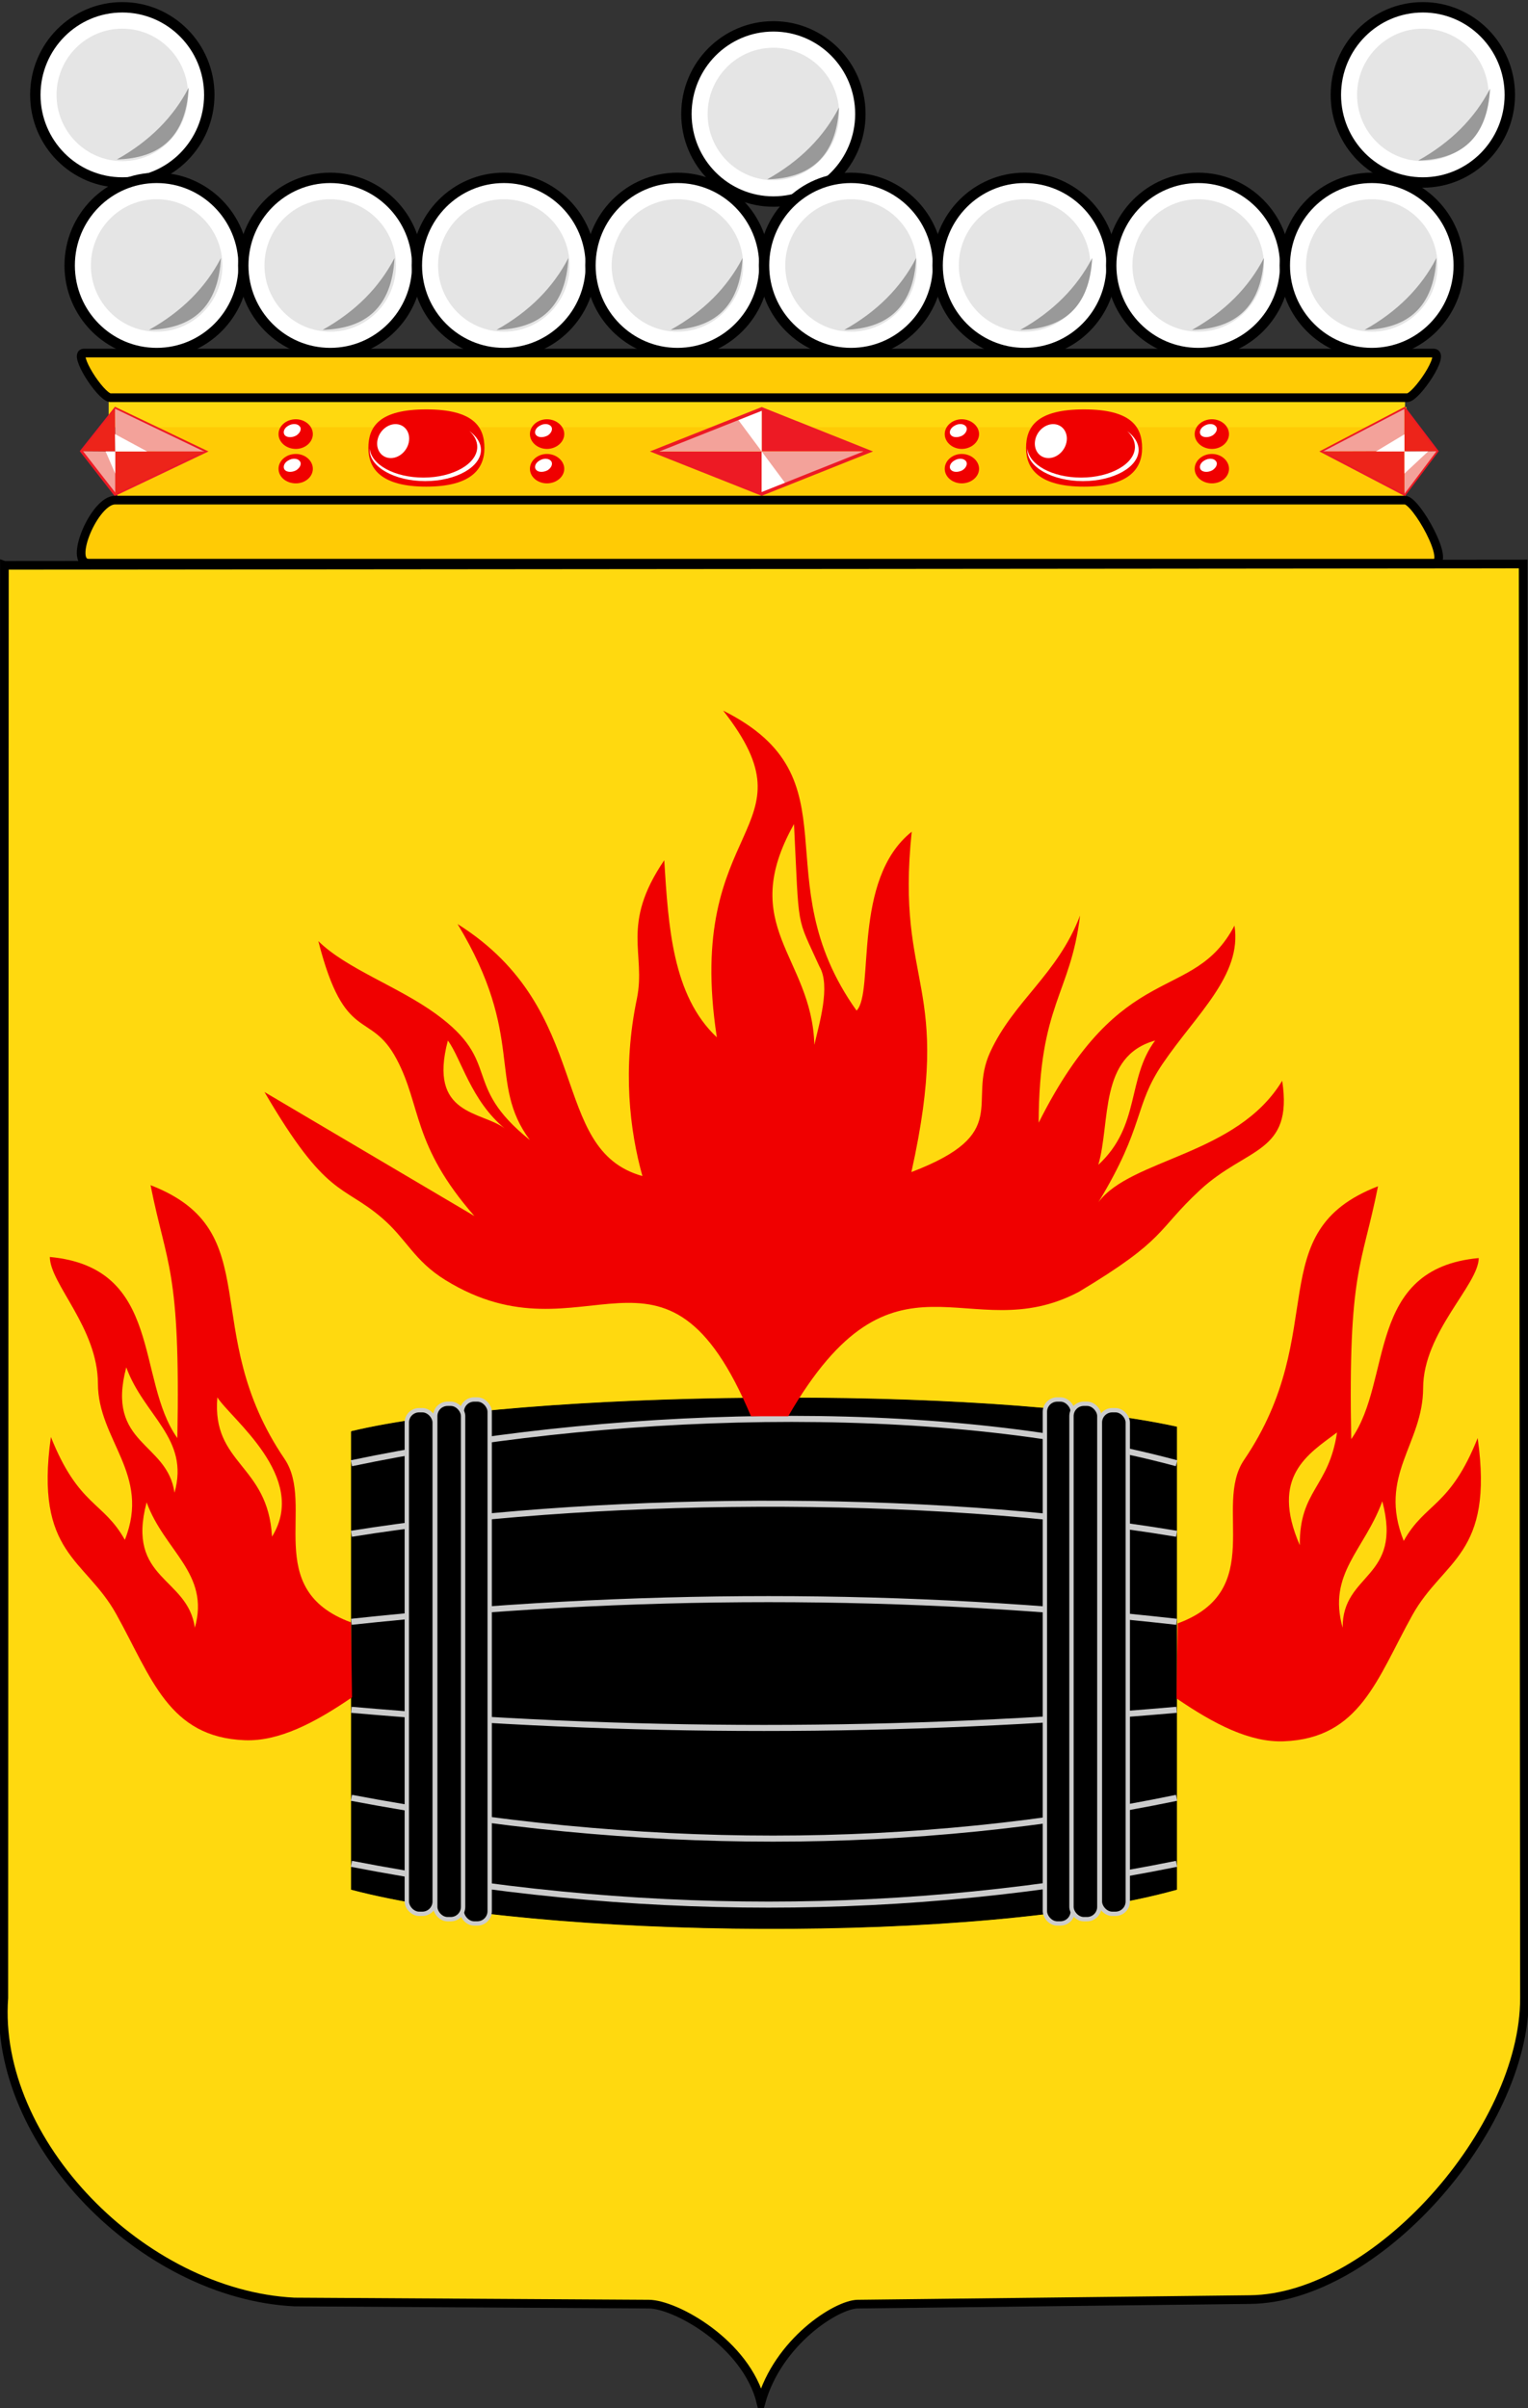 <?xml version="1.0" encoding="UTF-8"?>
<!DOCTYPE svg PUBLIC "-//W3C//DTD SVG 1.1//EN" "http://www.w3.org/Graphics/SVG/1.1/DTD/svg11.dtd">
<!-- Creator: CorelDRAW -->
<svg xmlns="http://www.w3.org/2000/svg" xml:space="preserve" width="500px" height="788px" shape-rendering="geometricPrecision" text-rendering="geometricPrecision" image-rendering="optimizeQuality" fill-rule="evenodd" clip-rule="evenodd"
viewBox="0 0 500 788"
 xmlns:xlink="http://www.w3.org/1999/xlink"
 xmlns:svg="http://www.w3.org/2000/svg"
 version="1.0">
 <rect x="0" y="0" width="500" height="788" fill="#333333" stroke="none"/>
 <g id="Layer_x0020_1">
  <polygon id="path133" fill="#FFCB05" points="38.363,133.215 460.236,133.215 459.895,163.078 38.363,162.624 "/>
  <polygon id="path131" fill="#FFD90F" points="35.561,129.008 459.759,129.008 459.759,139.799 35.561,139.799 "/>
  <polygon id="path143" fill="#ED1A24" points="284.104,147.73 249.243,133.823 249.243,147.73 "/>
  <polygon id="path145" fill="#ED1A24" points="214.381,147.73 249.243,161.637 249.243,147.73 "/>
  <polygon id="path147" fill="#F3A29A" points="214.381,147.73 249.243,133.823 249.243,147.73 "/>
  <polygon id="path149" fill="#F3A29A" points="284.104,147.73 249.243,161.637 249.243,147.73 "/>
  <polygon id="path151" fill="white" points="249.243,133.494 249.243,147.73 241.116,136.785 "/>
  <polygon id="path153" fill="white" points="249.243,161.966 249.243,147.73 257.37,158.674 "/>
  <polygon id="path155" fill="none" stroke="#ED1A24" stroke-width="1.152" points="249.243,161.637 214.229,147.73 249.243,133.823 284.104,147.73 "/>
  <path id="path159" fill="#F00000" d="M354.704 133.972c15.439,0 19.023,5.687 19.023,12.639 0,6.952 -4.488,12.639 -19.023,12.639 -14.535,0 -18.953,-5.687 -18.953,-12.639 0,-6.951 3.514,-12.639 18.953,-12.639z"/>
  <path id="path161" fill="white" d="M368.829 141.065c2.342,1.728 3.762,3.868 3.762,6.172 0,5.596 -8.163,10.204 -18.242,10.204 -10.009,0 -18.172,-4.608 -18.172,-10.204 0,-0.164 0,-0.329 0,-0.494 0.497,5.349 8.163,9.545 17.604,9.545 9.653,0 17.603,-4.526 17.603,-10.04 0,-1.892 -0.923,-3.703 -2.555,-5.184z"/>
  <polygon id="path175" fill="none" points="433.118,147.648 462.545,133.823 462.545,147.73 "/>
  <polygon id="path177" fill="none" stroke="#ED1A24" stroke-width="1.152" points="459.565,161.637 432.969,147.73 459.565,133.823 470.069,147.648 "/>
  <polygon id="path179" fill="#F3A29A" points="432.969,147.73 459.565,133.823 459.565,147.73 "/>
  <polygon id="path181" fill="#F3A29A" points="470.069,147.648 459.565,147.73 459.565,161.637 "/>
  <polygon id="path183" fill="#ED241A" points="470.069,147.648 459.565,133.576 459.565,147.73 "/>
  <polygon id="path185" fill="#ED241A" points="433.043,147.73 459.565,161.637 459.565,147.648 "/>
  <polygon id="path187" fill="white" points="459.565,154.971 459.565,147.73 467.313,147.73 "/>
  <polygon id="path189" fill="white" points="459.565,142.134 459.565,147.73 450.253,147.73 "/>
  <polygon id="path193" fill="none" points="66.723,147.648 34.567,133.823 34.567,147.73 "/>
  <polygon id="path195" fill="none" stroke="#ED1A24" stroke-width="1.152" points="37.705,161.637 66.884,147.73 37.785,133.823 26.823,147.648 "/>
  <polygon id="path197" fill="#F3A29A" points="37.624,133.741 37.705,147.73 66.884,147.812 "/>
  <polygon id="path199" fill="#F3A29A" points="27.174,147.648 37.785,147.73 38.055,161.637 "/>
  <polygon id="path201" fill="#ED241A" points="66.723,147.73 37.705,161.637 37.705,147.73 "/>
  <polygon id="path203" fill="#ED241A" points="26.823,147.648 37.624,133.823 37.705,147.73 "/>
  <polygon id="path205" fill="white" points="37.705,154.971 37.705,147.73 34.567,147.73 "/>
  <polygon id="path207" fill="white" points="37.624,142.052 37.705,147.73 48.141,147.73 "/>
  <path id="path213" fill="#F00000" d="M178.973 137.197c3.072,0 5.664,2.222 5.664,4.855 0,2.633 -2.592,4.855 -5.664,4.855 -3.072,0 -5.568,-2.222 -5.568,-4.855 0,-2.633 2.496,-4.855 5.568,-4.855z"/>
  <path id="path215" fill="white" d="M176.574 139.337c1.344,-0.823 2.976,-0.74 3.744,0.164 0.672,0.823 0.192,2.222 -1.152,3.045 -1.44,0.741 -3.072,0.658 -3.744,-0.164 -0.768,-0.905 -0.192,-2.304 1.152,-3.045z"/>
  <path id="path219" fill="#F00000" d="M178.973 148.553c3.072,0 5.664,2.222 5.664,4.855 0,2.633 -2.592,4.773 -5.664,4.773 -3.072,0 -5.568,-2.14 -5.568,-4.773 0,-2.633 2.496,-4.855 5.568,-4.855z"/>
  <path id="path221" fill="white" d="M176.574 150.692c1.344,-0.823 2.976,-0.741 3.744,0.164 0.672,0.823 0.192,2.222 -1.152,3.045 -1.44,0.741 -3.072,0.658 -3.744,-0.164 -0.768,-0.905 -0.192,-2.304 1.152,-3.045z"/>
  <path id="path227" fill="#F00000" d="M314.709 137.197c3.072,0 5.664,2.222 5.664,4.855 0,2.633 -2.592,4.855 -5.664,4.855 -3.072,0 -5.568,-2.222 -5.568,-4.855 0,-2.633 2.496,-4.855 5.568,-4.855z"/>
  <path id="path229" fill="white" d="M312.309 139.337c1.344,-0.823 2.976,-0.74 3.744,0.164 0.672,0.823 0.192,2.222 -1.152,3.045 -1.44,0.741 -3.072,0.658 -3.744,-0.164 -0.768,-0.905 -0.192,-2.304 1.152,-3.045z"/>
  <path id="path233" fill="#F00000" d="M314.709 148.553c3.072,0 5.664,2.222 5.664,4.855 0,2.633 -2.592,4.773 -5.664,4.773 -3.072,0 -5.568,-2.14 -5.568,-4.773 0,-2.633 2.496,-4.855 5.568,-4.855z"/>
  <path id="path235" fill="white" d="M312.309 150.692c1.344,-0.823 2.976,-0.741 3.744,0.164 0.672,0.823 0.192,2.222 -1.152,3.045 -1.44,0.741 -3.072,0.658 -3.744,-0.164 -0.768,-0.905 -0.192,-2.304 1.152,-3.045z"/>
  <path id="path241" fill="#F00000" d="M96.803 137.197c3.072,0 5.568,2.222 5.568,4.855 0,2.633 -2.496,4.855 -5.568,4.855 -3.168,0 -5.663,-2.222 -5.663,-4.855 0,-2.633 2.495,-4.855 5.663,-4.855z"/>
  <path id="path243" fill="white" d="M94.307 139.337c1.344,-0.823 3.072,-0.74 3.743,0.164 0.768,0.823 0.192,2.222 -1.152,3.045 -1.344,0.741 -3.072,0.658 -3.744,-0.164 -0.672,-0.905 -0.192,-2.304 1.152,-3.045z"/>
  <path id="path247" fill="#F00000" d="M96.803 148.553c3.072,0 5.568,2.222 5.568,4.855 0,2.633 -2.496,4.773 -5.568,4.773 -3.168,0 -5.663,-2.14 -5.663,-4.773 0,-2.633 2.495,-4.855 5.663,-4.855z"/>
  <path id="path249" fill="white" d="M94.307 150.692c1.344,-0.823 3.072,-0.741 3.743,0.164 0.768,0.823 0.192,2.222 -1.152,3.045 -1.344,0.741 -3.072,0.658 -3.744,-0.164 -0.672,-0.905 -0.192,-2.304 1.152,-3.045z"/>
  <path id="path255" fill="#F00000" d="M396.592 137.197c3.072,0 5.568,2.222 5.568,4.855 0,2.633 -2.496,4.855 -5.568,4.855 -3.168,0 -5.663,-2.222 -5.663,-4.855 0,-2.633 2.496,-4.855 5.663,-4.855z"/>
  <path id="path257" fill="white" d="M394.096 139.337c1.344,-0.823 3.072,-0.74 3.744,0.164 0.768,0.823 0.192,2.222 -1.152,3.045 -1.344,0.741 -3.072,0.658 -3.743,-0.164 -0.672,-0.905 -0.192,-2.304 1.152,-3.045z"/>
  <path id="path261" fill="#F00000" d="M396.592 148.553c3.072,0 5.568,2.222 5.568,4.855 0,2.633 -2.496,4.773 -5.568,4.773 -3.168,0 -5.663,-2.14 -5.663,-4.773 0,-2.633 2.496,-4.855 5.663,-4.855z"/>
  <path id="path263" fill="white" d="M394.096 150.692c1.344,-0.823 3.072,-0.741 3.744,0.164 0.768,0.823 0.192,2.222 -1.152,3.045 -1.344,0.741 -3.072,0.658 -3.743,-0.164 -0.672,-0.905 -0.192,-2.304 1.152,-3.045z"/>
  <ellipse fill="white" stroke="black" stroke-width="3.402" cx="40.022" cy="31.055" rx="28.461" ry="28.666"/>
  <ellipse fill="white" stroke="black" stroke-width="3.402" cx="253.074" cy="37.292" rx="28.461" ry="28.666"/>
  <ellipse fill="#E5E5E5" cx="253.074" cy="37.292" rx="21.519" ry="21.674"/>
  <ellipse fill="white" stroke="black" stroke-width="3.402" cx="465.588" cy="31.055" rx="28.461" ry="28.666"/>
  <ellipse fill="#E5E5E5" cx="465.588" cy="31.055" rx="21.519" ry="21.674"/>
  <ellipse fill="#E5E5E5" cx="40.022" cy="31.055" rx="21.519" ry="21.674"/>
  <ellipse fill="white" stroke="black" stroke-width="3.402" cx="51.262" cy="86.868" rx="28.461" ry="28.666"/>
  <ellipse fill="#E5E5E5" cx="51.262" cy="86.868" rx="21.519" ry="21.674"/>
  <ellipse fill="white" stroke="black" stroke-width="3.402" cx="108.064" cy="86.868" rx="28.461" ry="28.666"/>
  <ellipse fill="#E5E5E5" cx="108.064" cy="86.868" rx="21.519" ry="21.674"/>
  <ellipse fill="white" stroke="black" stroke-width="3.402" cx="164.867" cy="86.868" rx="28.461" ry="28.666"/>
  <ellipse fill="#E5E5E5" cx="164.867" cy="86.868" rx="21.519" ry="21.674"/>
  <ellipse fill="white" stroke="black" stroke-width="3.402" cx="221.669" cy="86.868" rx="28.461" ry="28.666"/>
  <ellipse fill="#E5E5E5" cx="221.669" cy="86.868" rx="21.519" ry="21.674"/>
  <ellipse fill="white" stroke="black" stroke-width="3.402" cx="278.471" cy="86.868" rx="28.461" ry="28.666"/>
  <ellipse fill="#E5E5E5" cx="278.471" cy="86.868" rx="21.519" ry="21.674"/>
  <ellipse fill="white" stroke="black" stroke-width="3.402" cx="335.274" cy="86.868" rx="28.461" ry="28.666"/>
  <ellipse fill="#E5E5E5" cx="335.274" cy="86.868" rx="21.519" ry="21.674"/>
  <ellipse fill="white" stroke="black" stroke-width="3.402" cx="392.076" cy="86.868" rx="28.461" ry="28.666"/>
  <ellipse fill="#E5E5E5" cx="392.076" cy="86.868" rx="21.519" ry="21.674"/>
  <ellipse fill="white" stroke="black" stroke-width="3.402" cx="448.879" cy="86.868" rx="28.461" ry="28.666"/>
  <ellipse fill="#E5E5E5" cx="448.879" cy="86.868" rx="21.519" ry="21.674"/>
  <ellipse fill="white" transform="matrix(-0.218 1.042 -1.243 -0.101 343.862 144.349)" rx="5.319" ry="4.111"/>
  <path id="path159_0" fill="#F00000" d="M139.493 133.972c15.439,0 19.023,5.687 19.023,12.639 0,6.952 -4.488,12.639 -19.023,12.639 -14.535,0 -18.953,-5.687 -18.953,-12.639 0,-6.951 3.514,-12.639 18.953,-12.639z"/>
  <path id="path161_1" fill="white" d="M153.618 141.065c2.343,1.728 3.762,3.868 3.762,6.172 0,5.596 -8.163,10.204 -18.242,10.204 -10.009,0 -18.172,-4.608 -18.172,-10.204 0,-0.164 0,-0.329 0,-0.494 0.497,5.349 8.163,9.545 17.604,9.545 9.653,0 17.603,-4.526 17.603,-10.04 0,-1.892 -0.923,-3.703 -2.555,-5.184z"/>
  <ellipse fill="white" transform="matrix(-0.218 1.042 -1.243 -0.101 128.651 144.349)" rx="5.319" ry="4.111"/>
  <path fill="#FFD90F" stroke="black" stroke-width="2.835" d="M1.44 185.001l496.976 -0.43 0.43 469.308c0.039,43.077 -48.666,98.293 -89.87,98.645l-128.285 1.484c-6.992,0.081 -26.143,12.378 -31.68,32.138 -4.808,-19.322 -27.947,-32.086 -36.695,-32.138l-116.033 -0.696c-49.748,-2.518 -98.481,-52.432 -95.034,-99.517l0.19 -468.795z"/>
  <path fill="#999999" d="M242.987 84.44c-5.026,9.701 -12.857,17.533 -23.493,23.493 13.967,-0.38 22.616,-7.217 23.493,-23.493z"/>
  <path fill="#999999" d="M299.792 84.44c-5.026,9.701 -12.857,17.533 -23.493,23.493 13.967,-0.38 22.616,-7.217 23.493,-23.493z"/>
  <path fill="#999999" d="M357.392 84.44c-5.026,9.701 -12.857,17.533 -23.493,23.493 13.967,-0.38 22.616,-7.217 23.493,-23.493z"/>
  <path fill="#999999" d="M185.995 84.44c-5.026,9.701 -12.857,17.533 -23.493,23.493 13.967,-0.38 22.616,-7.217 23.493,-23.493z"/>
  <path fill="#999999" d="M129.096 84.44c-5.026,9.701 -12.857,17.533 -23.493,23.493 13.967,-0.38 22.616,-7.217 23.493,-23.493z"/>
  <path fill="#999999" d="M72.291 84.44c-5.026,9.701 -12.857,17.533 -23.493,23.493 13.967,-0.38 22.616,-7.217 23.493,-23.493z"/>
  <path fill="#999999" d="M61.748 28.687c-5.026,9.701 -12.857,17.533 -23.493,23.493 13.967,-0.38 22.616,-7.217 23.493,-23.493z"/>
  <path fill="#999999" d="M413.59 84.44c-5.026,9.701 -12.857,17.533 -23.493,23.493 13.967,-0.38 22.616,-7.217 23.493,-23.493z"/>
  <path fill="#999999" d="M470.044 84.44c-5.026,9.701 -12.857,17.533 -23.493,23.493 13.967,-0.38 22.616,-7.217 23.493,-23.493z"/>
  <path fill="#999999" d="M487.577 29.038c-5.026,9.701 -12.857,17.533 -23.493,23.493 13.967,-0.38 22.616,-7.217 23.493,-23.493z"/>
  <path fill="#999999" d="M274.534 35.202c-5.026,9.701 -12.857,17.533 -23.493,23.493 13.967,-0.38 22.616,-7.217 23.493,-23.493z"/>
  <path fill="black" stroke="black" stroke-width="0.216" d="M114.987 468.452l0 149.849c61.819,16.32 206.722,17.804 270.025,0l0 -151.333c-63.303,-13.847 -214.141,-11.869 -270.025,1.484z"/>
  <path fill="none" stroke="#CCCCCC" stroke-width="1.984" d="M114.987 478.838c80.735,-16.938 189.783,-21.636 270.025,0"/>
  <path fill="none" stroke="#CCCCCC" stroke-width="1.984" d="M114.987 501.921c76.655,-12.364 187.435,-13.847 270.025,0"/>
  <path fill="none" stroke="#CCCCCC" stroke-width="1.984" d="M114.987 530.721c91.986,-9.891 181.994,-9.891 270.025,0"/>
  <path fill="none" stroke="#CCCCCC" stroke-width="1.984" d="M114.987 559.521c90.008,7.913 180.016,7.913 270.025,0"/>
  <path fill="none" stroke="#CCCCCC" stroke-width="1.984" d="M114.987 588.321c93.965,17.804 183.973,17.804 270.025,0"/>
  <path fill="none" stroke="#CCCCCC" stroke-width="1.984" d="M114.987 609.921c91.986,17.804 181.994,17.804 270.025,0"/>
  <rect fill="black" stroke="#CCCCCC" stroke-width="1.417" x="151.118" y="457.972" width="9.117" height="171.466" rx="4.033" ry="4.033"/>
  <rect fill="black" stroke="#CCCCCC" stroke-width="1.417" x="142.422" y="459.374" width="9.117" height="168.661" rx="4.033" ry="4.033"/>
  <rect fill="black" stroke="#CCCCCC" stroke-width="1.417" x="133.118" y="461.478" width="9.117" height="164.804" rx="4.033" ry="4.033"/>
  <rect fill="black" stroke="#CCCCCC" stroke-width="1.417" x="341.918" y="457.972" width="9.117" height="171.466" rx="4.033" ry="4.033"/>
  <rect fill="black" stroke="#CCCCCC" stroke-width="1.417" x="350.614" y="459.374" width="9.117" height="168.661" rx="4.033" ry="4.033"/>
  <rect fill="black" stroke="#CCCCCC" stroke-width="1.417" x="359.918" y="461.478" width="9.117" height="164.804" rx="4.033" ry="4.033"/>
  <path fill="#F00000" d="M257.931 463.462c34.84,-60.336 58.88,-21.52 95.134,-40.735 28.952,-17.366 25.198,-19.925 39.579,-33.266 15.31,-14.202 30.557,-11.842 26.924,-35.79 -14.783,24.466 -49.553,25.438 -60.129,39.734 15.254,-25.126 11.538,-31.317 20.951,-45.222 11.009,-16.262 26.146,-29.019 23.558,-45.281 -13.642,25.824 -36.75,9.922 -64.067,64.498 0.11,-39 10.418,-41.867 13.541,-67.79 -7.437,19.421 -21.694,27.868 -29.42,44.71 -7.617,16.606 7.407,26.555 -25.771,39.238 13.919,-62.603 -5.264,-59.917 0.107,-111.382 -19.672,15.649 -12.097,52.496 -18.047,58.537 -31.029,-43.592 0.708,-75.962 -43.646,-98.164 31.044,39.67 -12.991,35.819 -2.078,106.904 -14.561,-13.675 -15.856,-36.437 -17.21,-57.944 -14.439,21.239 -5.877,30.516 -8.957,45.334 -4.782,23.007 -2.354,43.027 1.809,58.009 -31.03,-8.67 -15.424,-54.158 -60.479,-82.464 22.379,37 9.694,51.91 23.657,70.676 -22.771,-18.308 -8.771,-25.308 -30.761,-41.286 -12.312,-8.946 -29.309,-14.783 -38.458,-23.806 8.7,34.151 16.93,22.27 25.617,38.629 8.16,15.367 5.029,27.993 25.448,51.335l-68.68 -40.572c20.385,34.916 25.392,30.032 38.423,41.193 8.085,6.925 10.466,13.973 20.77,20.335 45.849,28.307 71.667,-23.011 99.99,44.568l12.194 0z"/>
  <path fill="#FFD90F" d="M266.48 341.908c1.519,-6.662 5.412,-19.285 1.672,-25.597 -7.714,-17.065 -6.581,-10.987 -8.334,-46.636 -18.818,33.545 5.844,43.246 6.662,72.233z"/>
  <path fill="#FFD90F" d="M359.402 381.18c13.909,-12.857 9.234,-28.169 18.584,-40.675 -18.467,5.143 -14.493,26.415 -18.584,40.675z"/>
  <path fill="#F00000" d="M384.999 555.802l0.351 -24.545c29.449,-10.821 11.476,-38.401 21.728,-53.492 28.657,-42.184 5.13,-74.595 43.843,-89.572 -5.26,26.532 -9.818,27.117 -8.766,82.752 13.661,-19.196 4.569,-55.815 41.727,-59.259 -0.061,8.789 -18.165,24.28 -18.195,42.52 -0.03,18.448 -14.95,28.572 -6.35,50.05 7.013,-12.623 15.078,-10.87 24.195,-33.662 5.418,38.457 -11.199,39.626 -21.392,57.978 -11.552,20.799 -17.094,40.307 -42.07,41.255 -11.127,0.422 -22.761,-5.617 -35.069,-14.026z"/>
  <path fill="#FFD90F" d="M165.144 369.258c-10.987,-9 -14.26,-22.909 -18.584,-28.753 -6.572,24.7 11.021,23.014 18.584,28.753z"/>
  <path fill="#FFD90F" d="M425.323 505.659c-0.117,-18.117 9.498,-18.793 12.186,-36.909 -9.469,7.108 -21.967,14.387 -12.186,36.909z"/>
  <path fill="#FFD90F" d="M439.349 532.659c-0.117,-18.117 19.753,-15.896 12.974,-41.376 -5.844,16.013 -18,23.61 -12.974,41.376z"/>
  <path fill="#F00000" d="M115.187 555.451l-0.351 -24.545c-29.449,-10.821 -11.476,-38.401 -21.728,-53.492 -28.657,-42.184 -5.13,-74.595 -43.843,-89.572 5.26,26.532 9.818,27.117 8.766,82.752 -13.661,-19.196 -4.569,-55.815 -41.727,-59.259 0.061,8.789 15.711,23.229 15.74,41.468 0.03,18.448 17.405,29.624 8.805,51.102 -7.013,-12.623 -15.078,-10.87 -24.195,-33.662 -5.418,38.457 11.199,39.626 21.392,57.978 11.552,20.799 17.094,40.307 42.07,41.255 11.127,0.422 22.761,-5.617 35.069,-14.026z"/>
  <path fill="#FFD90F" d="M89.006 502.854c-1.286,-23.727 -19.753,-23.61 -17.883,-45.584 4.298,6.921 30.019,26.171 17.883,45.584z"/>
  <path fill="#FFD90F" d="M63.759 532.659c-2.338,-16.714 -22.558,-15.546 -15.779,-41.026 5.844,16.013 20.805,23.259 15.779,41.026z"/>
  <path fill="#FFD90F" d="M57.097 488.478c-2.338,-16.714 -22.558,-15.546 -15.779,-41.026 5.844,16.013 20.805,23.259 15.779,41.026z"/>
  <path fill="#FFCB05" stroke="black" stroke-width="2.835" d="M27.399 115.533l441.765 0c4.011,0.143 -5.73,14.467 -8.595,14.611l-424.576 0c-3.295,-0.573 -12.176,-14.468 -8.595,-14.611z"/>
  <path fill="#FFCB05" stroke="black" stroke-width="2.835" d="M37.712 163.663l421.997 0c3.581,-0.196 15.327,20.823 9.454,20.627l-440.046 0c-7.019,0.196 1.862,-20.823 8.595,-20.627z"/>
 </g>
</svg>
